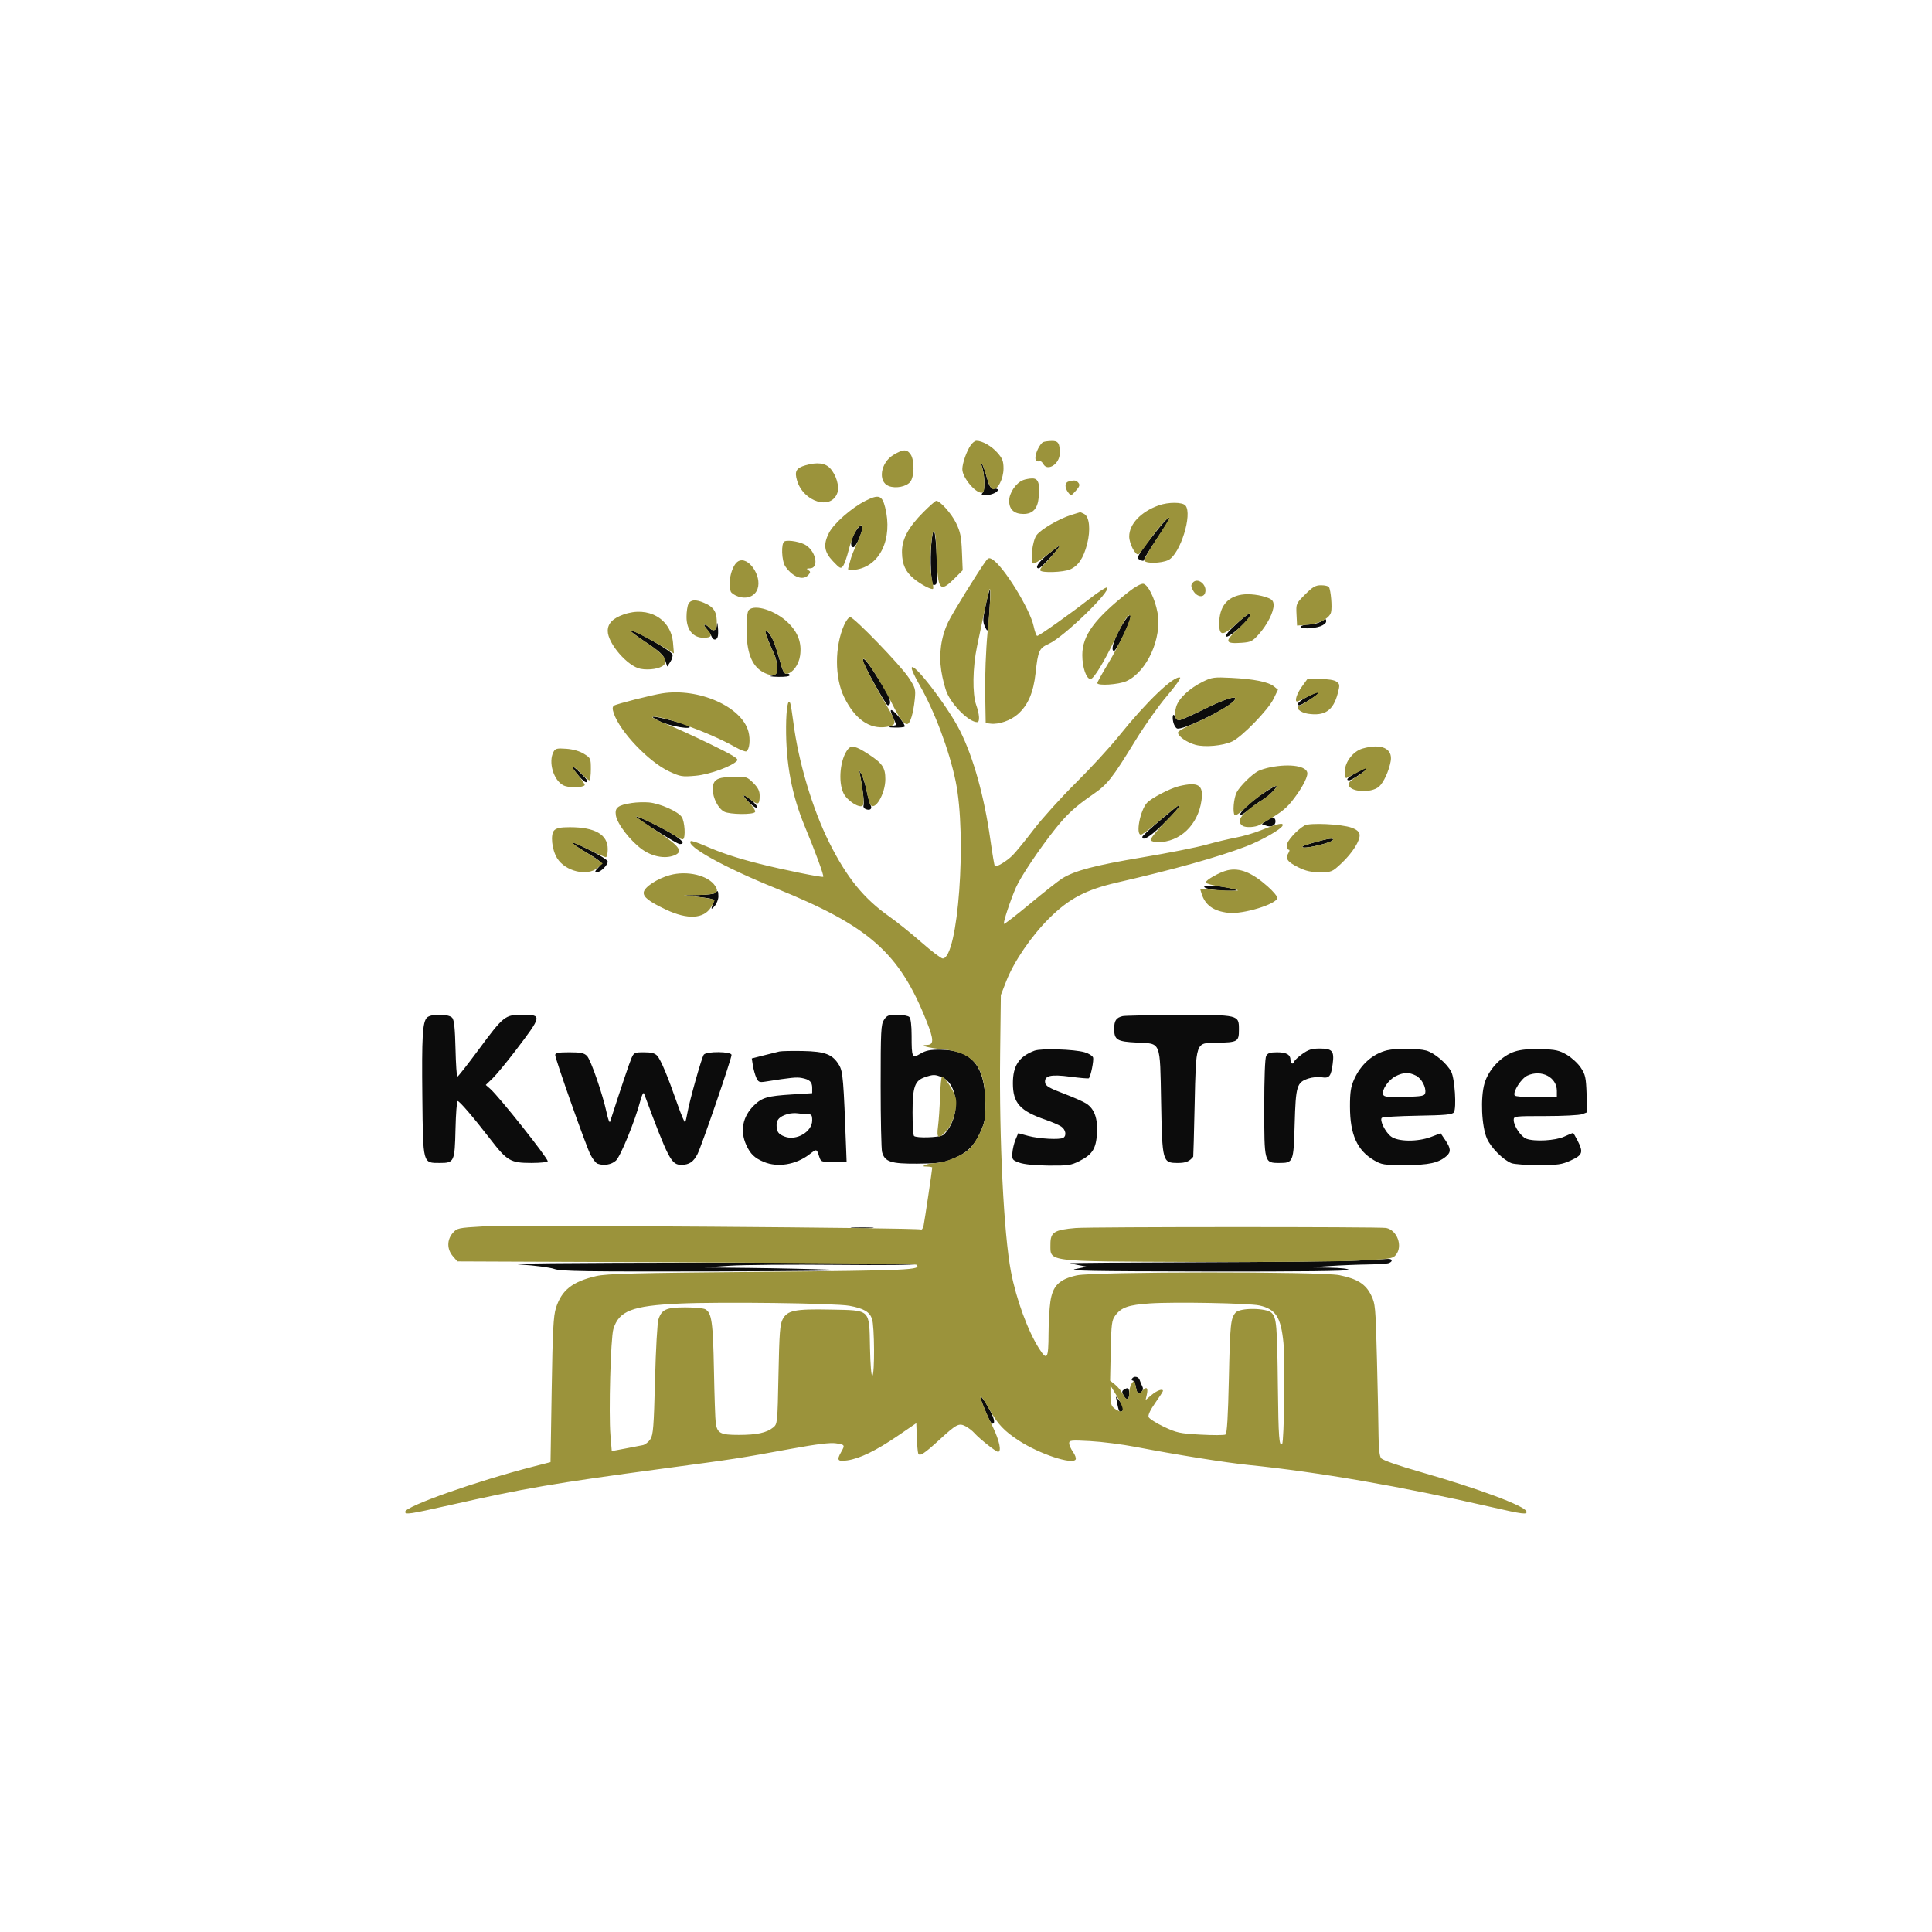 <svg xmlns="http://www.w3.org/2000/svg" width="1030" height="1030" viewBox="0 0 1030 1030" version="1.1"><path d="M 523.423 248.500 C 524.949 252.615, 525.301 260.932, 524.016 262.481 C 522.941 263.776, 523.152 264, 525.443 264 C 528.361 264, 532 262.410, 532 261.135 C 532 260.699, 531.041 260.377, 529.869 260.421 C 528.086 260.487, 527.455 259.475, 526.001 254.215 C 525.045 250.758, 523.908 247.608, 523.472 247.215 C 523.037 246.822, 523.015 247.400, 523.423 248.500 M 617.635 281.750 C 607.304 294.786, 605.744 297.223, 607.155 298.117 C 608.846 299.189, 610 299.231, 610 298.221 C 610 297.793, 612.809 293.180, 616.242 287.971 C 619.675 282.762, 622.847 277.938, 623.292 277.250 C 623.738 276.559, 623.673 276, 623.146 276 C 622.621 276, 620.142 278.587, 617.635 281.750 M 456.098 283.342 C 453.652 287.299, 453.019 291.109, 454.708 291.709 C 455.857 292.118, 458.386 287.294, 459.637 282.308 C 460.492 278.906, 458.476 279.494, 456.098 283.342 M 496.476 290.441 C 495.810 298.442, 496.361 310.694, 497.436 311.769 C 497.673 312.006, 498.362 311.895, 498.966 311.521 C 500.194 310.762, 499.316 285.590, 497.974 283.063 C 497.537 282.239, 496.897 285.388, 496.476 290.441 M 558.592 295.555 C 553.661 299.572, 551.453 303, 553.797 303 C 554.556 303, 559.409 298.092, 563.438 293.250 C 566.307 289.801, 564.739 290.547, 558.592 295.555 M 525.514 322.570 C 523.886 330.329, 523.858 331.464, 525.223 334.329 C 526.699 337.427, 526.751 337.241, 527.480 326.196 C 527.890 319.979, 528.021 314.688, 527.771 314.438 C 527.521 314.187, 526.505 317.847, 525.514 322.570 M 658.943 332.822 C 654.799 336.633, 653.022 338.895, 653.795 339.373 C 655.014 340.126, 664.328 332.125, 666.111 328.792 C 667.867 325.512, 665.356 326.924, 658.943 332.822 M 597.558 334.330 C 593.642 341.332, 592.020 347, 593.932 347 C 595 347, 600.661 335.834, 602.424 330.250 C 603.844 325.755, 601.038 328.107, 597.558 334.330 M 704 331.500 C 702.625 332.286, 699.839 332.945, 697.809 332.965 C 695.779 332.984, 693.840 333.450, 693.500 334 C 692.660 335.360, 699.865 335.292, 703.851 333.902 C 705.583 333.298, 707 332.173, 707 331.402 C 707 329.722, 707.117 329.718, 704 331.500 M 382.168 333.250 C 381.983 336.281, 379.977 336.883, 378 334.500 C 377.315 333.675, 376.282 333, 375.703 333 C 375.125 333, 375.563 334.012, 376.677 335.250 C 377.791 336.488, 378.980 338.288, 379.320 339.250 C 380.060 341.349, 381.854 341.543, 382.598 339.605 C 382.892 338.838, 382.954 336.476, 382.735 334.355 C 382.458 331.679, 382.285 331.341, 382.168 333.250 M 344.114 342.262 C 351.608 347.261, 353.723 349.212, 354.609 351.942 L 355.718 355.361 357.381 352.821 C 358.297 351.425, 358.798 349.656, 358.495 348.891 C 357.664 346.791, 338.752 336, 335.904 336 C 335.257 336, 338.952 338.818, 344.114 342.262 M 408 336.814 C 408 337.638, 410.430 343.758, 413.037 349.500 C 413.966 351.544, 414.433 355.176, 414.156 358.184 C 414.062 359.198, 412.906 360.033, 411.250 360.284 C 409.738 360.513, 411.313 360.768, 414.750 360.850 C 418.521 360.941, 421 360.586, 421 359.956 C 421 359.382, 420.264 359.045, 419.365 359.206 C 418.100 359.434, 417.239 357.691, 415.560 351.500 C 414.367 347.100, 412.631 342.066, 411.702 340.313 C 409.961 337.027, 408 335.173, 408 336.814 M 460 352.115 C 460 353.868, 472.283 376, 473.256 376 C 475.292 376, 474.862 372.856, 472.215 368.387 C 464.107 354.695, 460 349.224, 460 352.115 M 696.750 371.566 C 692.541 373.757, 690.545 376, 692.804 376 C 693.864 376, 703 370.195, 703 369.522 C 703 368.587, 701.580 369.051, 696.750 371.566 M 642.082 378 C 635.377 381.300, 629.288 384, 628.552 384 C 627.816 384, 626.930 383.261, 626.583 382.357 C 625.575 379.728, 624.747 381.571, 625.466 384.845 C 625.827 386.488, 626.755 388.076, 627.529 388.373 C 630.449 389.493, 654.413 377.822, 657.954 373.555 C 660.722 370.220, 654.151 372.060, 642.082 378 M 476.036 382.311 L 477.920 386.500 475.210 387.132 C 473.071 387.630, 473.465 387.788, 477.083 387.882 C 479.604 387.947, 481.945 387.722, 482.285 387.381 C 483.023 386.644, 477.331 379.341, 475.458 378.622 C 474.537 378.269, 474.707 379.356, 476.036 382.311 M 352 384.684 C 357.520 387.263, 369.485 389.219, 367.500 387.218 C 366.434 386.143, 350.677 381.961, 348.060 382.058 C 347.202 382.089, 348.975 383.271, 352 384.684 M 307.554 412.500 C 311.056 416.774, 313 418.065, 313 416.116 C 313 415.190, 305.408 408, 304.430 408 C 304.120 408, 305.525 410.025, 307.554 412.500 M 723.819 411.531 C 718.865 414.111, 716.950 416, 719.291 416 C 720.694 416, 729 410.434, 729 409.494 C 729 408.821, 729.094 408.784, 723.819 411.531 M 458.488 413 C 459.908 420.188, 460.844 428.244, 460.394 429.415 C 460.114 430.145, 460.627 431.026, 461.533 431.374 C 463.894 432.280, 465.174 431.197, 464.115 429.189 C 463.625 428.260, 462.673 424.800, 462 421.500 C 461.327 418.200, 460.150 414.375, 459.385 413 L 457.994 410.500 458.488 413 M 673.347 423.006 C 666.967 427.290, 660.283 433.616, 661.184 434.518 C 661.486 434.819, 663.668 433.448, 666.034 431.472 C 668.400 429.495, 671.497 427.271, 672.918 426.528 C 675.979 424.928, 681.827 419, 680.343 419 C 679.776 419, 676.628 420.803, 673.347 423.006 M 399.233 427.700 C 401.268 429.735, 403.283 431.050, 403.710 430.623 C 404.516 429.818, 398.252 424.074, 396.517 424.027 C 395.976 424.012, 397.198 425.665, 399.233 427.700 M 618.695 437.143 C 613.363 441.622, 609 445.672, 609 446.143 C 609 448.622, 613.017 446.221, 619.699 439.750 C 626.137 433.515, 629.930 429, 628.730 429 C 628.543 429, 624.027 432.664, 618.695 437.143 M 339 435.380 C 339 436.275, 360.920 450, 362.349 450 C 365.046 450, 364.247 448.429, 360.182 445.739 C 354.180 441.767, 339 434.344, 339 435.380 M 675.063 437.669 L 672.680 439.338 674.841 440.137 C 677.729 441.205, 680 440.217, 680 437.893 C 680 435.556, 678.196 435.474, 675.063 437.669 M 700 449.303 C 694.715 450.816, 693.223 451.560, 694.946 451.821 C 697.743 452.244, 709.746 449.221, 710.571 447.886 C 711.414 446.522, 708.210 446.951, 700 449.303 M 306.500 450.608 C 307.600 451.457, 310.525 453.319, 313 454.745 C 315.475 456.171, 318.294 458.013, 319.266 458.838 C 320.943 460.263, 320.921 460.455, 318.841 462.669 C 317.026 464.601, 316.932 465, 318.287 465 C 320.193 465, 324 461.217, 324 459.321 C 324 458.606, 319.959 455.991, 315.020 453.510 C 305.750 448.854, 303.027 447.927, 306.500 450.608 M 642 472.726 C 642 473.894, 649.260 475.038, 655.890 474.914 C 660.230 474.833, 660.324 474.775, 657.500 473.925 C 652.519 472.425, 642 471.611, 642 472.726 M 381.500 476 C 381.160 476.550, 377.196 477.063, 372.691 477.139 L 364.500 477.279 372.816 478.246 C 379.926 479.073, 381.036 479.452, 380.470 480.857 C 378.866 484.839, 378.966 485.349, 380.916 483.139 C 382.062 481.841, 383 479.478, 383 477.889 C 383 474.876, 382.547 474.306, 381.500 476 M 227.643 542.499 C 225.256 544.886, 224.815 552.492, 225.168 585.146 C 225.554 620.827, 225.332 620, 234.533 620 C 242.159 620, 242.438 619.390, 242.842 601.848 C 243.030 593.682, 243.548 587, 243.993 587 C 244.989 587, 252.351 595.591, 261.424 607.341 C 270.399 618.964, 272.171 619.992, 283.250 619.996 C 288.063 619.998, 292 619.587, 292 619.082 C 292 617.255, 266.048 584.575, 261.325 580.455 L 258.982 578.410 262.570 574.955 C 264.543 573.055, 270.103 566.325, 274.924 560 C 288.991 541.545, 289.096 541, 278.577 541 C 269.172 541, 268.547 541.501, 254.864 559.992 C 249.164 567.696, 244.204 573.999, 243.842 574 C 243.480 574, 243.030 567.318, 242.842 559.152 C 242.596 548.453, 242.116 543.841, 241.128 542.652 C 239.313 540.468, 229.783 540.360, 227.643 542.499 M 471.273 543.705 C 469.667 546.155, 469.500 549.483, 469.500 578.955 C 469.500 596.855, 469.845 612.732, 470.266 614.237 C 471.708 619.393, 474.935 620.456, 488.917 620.381 C 499.487 620.324, 502.433 619.952, 507.332 618.054 C 515.159 615.022, 519.140 611.290, 522.561 603.777 C 525.097 598.209, 525.409 596.427, 525.331 588 C 525.147 568.191, 518.063 559.766, 501.464 559.614 C 495.985 559.564, 493.624 560.024, 490.791 561.696 C 486.235 564.384, 486 563.914, 486 552.118 C 486 546.671, 485.550 542.950, 484.800 542.200 C 484.140 541.540, 481.225 541, 478.323 541 C 473.691 541, 472.829 541.331, 471.273 543.705 M 598.500 541.724 C 595.026 542.578, 594 544.122, 594 548.500 C 594 554.386, 595.528 555.314, 606.043 555.816 C 619.167 556.444, 618.393 554.560, 619.015 587.420 C 619.623 619.568, 619.741 620, 627.952 620 C 632.187 620, 634.053 619.244, 636.146 616.679 C 636.226 616.580, 636.563 604.105, 636.896 588.955 C 637.636 555.208, 637.346 556.051, 648.273 555.900 C 659.887 555.740, 660.500 555.394, 660.500 548.984 C 660.500 540.953, 660.736 541.010, 628 541.131 C 612.875 541.186, 599.600 541.453, 598.500 541.724 M 551.500 560.153 C 543.239 563.271, 540 568.156, 540 577.500 C 540 588.081, 543.768 592.276, 557.526 597.009 C 560.753 598.119, 564.430 599.707, 565.697 600.537 C 568.137 602.136, 568.766 605.408, 566.861 606.586 C 565.009 607.730, 553.922 607.133, 548.170 605.579 L 542.840 604.139 541.384 607.624 C 540.583 609.541, 539.831 612.758, 539.714 614.774 C 539.513 618.210, 539.749 618.527, 543.500 619.868 C 546.001 620.761, 551.810 621.335, 559 621.399 C 569.394 621.490, 570.976 621.260, 575.448 619 C 582.420 615.477, 584.355 612.401, 584.825 604.092 C 585.270 596.214, 583.470 591.207, 579.164 588.349 C 577.699 587.377, 572.225 584.961, 567 582.982 C 559.496 580.139, 557.435 578.936, 557.189 577.259 C 556.631 573.446, 560.073 572.620, 570.674 574.023 C 575.840 574.707, 580.252 575.081, 580.478 574.855 C 581.518 573.815, 583.266 565.137, 582.721 563.716 C 582.385 562.841, 580.398 561.621, 578.305 561.005 C 572.720 559.363, 555.079 558.802, 551.500 560.153 M 694.150 562.006 C 691.868 563.660, 690 565.460, 690 566.006 C 690 566.553, 689.550 567, 689 567 C 688.450 567, 688 566.190, 688 565.200 C 688 562.245, 685.877 561, 680.835 561 C 677.148 561, 675.836 561.437, 675.035 562.934 C 674.400 564.122, 674 574.654, 674 590.212 C 674 619.883, 674.031 620, 681.985 620 C 689.535 620, 689.634 619.749, 690.227 599.094 C 690.807 578.834, 691.358 577.027, 697.573 574.976 C 699.577 574.315, 702.715 574.017, 704.546 574.314 C 708.706 574.989, 709.582 573.942, 710.486 567.220 C 711.417 560.298, 710.318 559, 703.528 559 C 699.304 559, 697.503 559.577, 694.150 562.006 M 739.500 559.935 C 731.868 561.793, 725.439 567.474, 721.899 575.487 C 720.128 579.498, 719.699 582.337, 719.710 589.987 C 719.732 604.820, 723.524 613.293, 732.494 618.549 C 736.610 620.962, 737.778 621.142, 749.210 621.135 C 761.780 621.126, 767.082 619.950, 771.250 616.245 C 773.625 614.135, 773.452 612.129, 770.523 607.819 L 768.046 604.174 763.013 606.087 C 755.762 608.842, 745.181 608.717, 741.514 605.832 C 738.453 603.424, 735.409 597.185, 736.682 595.929 C 737.132 595.485, 745.730 594.981, 755.788 594.811 C 770.677 594.558, 774.266 594.221, 775.095 593 C 776.596 590.789, 775.580 575.023, 773.703 571.392 C 771.406 566.951, 764.717 561.293, 760.321 560.072 C 756.061 558.889, 744.118 558.811, 739.500 559.935 M 807.640 560.576 C 800.521 562.845, 793.609 570.096, 791.434 577.579 C 789.201 585.261, 789.876 600.499, 792.739 607.008 C 794.874 611.864, 801.437 618.451, 805.802 620.121 C 807.286 620.689, 813.795 621.148, 820.267 621.142 C 830.695 621.132, 832.658 620.845, 837.517 618.621 C 843.762 615.762, 844.228 614.327, 840.980 607.960 C 839.868 605.782, 838.793 604, 838.589 604 C 838.385 604, 836.257 604.890, 833.859 605.978 C 829.127 608.125, 818.042 608.727, 813.692 607.073 C 810.873 606.001, 807 600.248, 807 597.132 C 807 595.040, 807.317 595, 823.935 595 C 833.249 595, 842.066 594.545, 843.528 593.989 L 846.187 592.979 845.843 583.162 C 845.539 574.462, 845.190 572.878, 842.772 569.228 C 841.272 566.964, 837.919 563.865, 835.322 562.343 C 831.253 559.958, 829.345 559.537, 821.549 559.301 C 815.452 559.116, 810.915 559.532, 807.640 560.576 M 415.500 560.586 C 414.400 560.838, 410.640 561.772, 407.145 562.662 L 400.789 564.279 401.401 568.107 C 401.738 570.212, 402.554 573.121, 403.214 574.571 C 404.270 576.889, 404.844 577.140, 407.958 576.648 C 421.803 574.460, 424.644 574.175, 427.399 574.696 C 431.666 575.502, 433 576.772, 433 580.026 L 433 582.808 422.250 583.478 C 409.167 584.293, 406.285 585.119, 402.019 589.272 C 395.896 595.234, 394.399 602.917, 397.881 610.500 C 400.066 615.258, 402.296 617.390, 407.254 619.462 C 414.576 622.521, 424.279 620.940, 431.367 615.533 C 435.489 612.389, 435.359 612.366, 436.696 616.500 C 437.649 619.447, 437.789 619.500, 444.509 619.500 L 451.352 619.500 451.112 613 C 449.732 575.509, 449.390 571.353, 447.409 567.961 C 444.002 562.127, 439.985 560.546, 428 560.323 C 422.225 560.216, 416.600 560.334, 415.500 560.586 M 296 562.440 C 296 564.571, 312.355 610.820, 314.809 615.627 C 315.967 617.896, 317.646 620.034, 318.539 620.377 C 321.807 621.631, 325.949 620.945, 328.364 618.750 C 330.829 616.510, 338.628 597.380, 341.435 586.686 C 342.219 583.701, 343.033 582.136, 343.354 583 C 356.389 618.094, 357.908 621, 363.221 621 C 367.409 621, 369.735 619.445, 371.871 615.217 C 374.087 610.830, 390 564.488, 390 562.420 C 390 560.538, 376.747 560.385, 375.223 562.250 C 374.127 563.591, 367.574 586.877, 366.429 593.500 C 366.049 595.700, 365.530 597.861, 365.277 598.302 C 365.024 598.743, 363.118 594.243, 361.040 588.302 C 355.823 573.381, 352.300 564.988, 350.346 562.830 C 349.135 561.492, 347.254 561, 343.348 561 C 338.276 561, 337.935 561.164, 336.600 564.250 C 335.488 566.821, 330.830 580.674, 325.251 598 C 324.986 598.825, 324.191 596.800, 323.485 593.500 C 321.318 583.369, 314.960 564.960, 312.926 562.926 C 311.367 561.367, 309.571 561, 303.500 561 C 297.638 561, 296 561.315, 296 562.440 M 744.034 573.752 C 740.205 575.683, 736.472 581.181, 737.381 583.549 C 737.862 584.803, 739.842 585.018, 748.720 584.784 C 758.219 584.533, 759.517 584.286, 759.827 582.671 C 760.401 579.671, 757.913 575.006, 754.909 573.453 C 751.210 571.540, 748.257 571.621, 744.034 573.752 M 814.307 573.415 C 811.031 574.893, 806.375 582.179, 807.521 584.034 C 807.849 584.565, 813.041 585, 819.059 585 L 830 585 830 581.556 C 830 574.287, 821.801 570.033, 814.307 573.415 M 493.012 574.306 C 487.662 576.137, 486.514 579.465, 486.506 593.165 C 486.503 599.581, 486.847 605.178, 487.271 605.603 C 488.472 606.806, 500.249 606.494, 502.653 605.196 C 503.837 604.557, 505.846 601.889, 507.118 599.267 C 511.724 589.772, 509.339 577.293, 502.360 574.377 C 498.456 572.746, 497.592 572.739, 493.012 574.306 M 419.686 593.980 C 415.578 595.266, 413.998 596.908, 414.015 599.872 C 414.036 603.356, 414.970 604.658, 418.380 605.954 C 424.583 608.313, 433 603.345, 433 597.326 C 433 594.492, 432.649 594, 430.625 594 C 429.319 594, 426.956 593.797, 425.375 593.550 C 423.794 593.302, 421.234 593.496, 419.686 593.980 M 454.784 654.738 C 457.689 654.941, 462.189 654.939, 464.784 654.734 C 467.378 654.528, 465 654.363, 459.500 654.365 C 454 654.368, 451.878 654.536, 454.784 654.738 M 724 672.053 C 716.575 672.444, 678.775 672.852, 640 672.961 C 601.225 673.069, 569.950 673.311, 570.500 673.497 C 571.050 673.684, 573.300 674.169, 575.500 674.575 L 579.500 675.314 573.500 676.529 C 568.564 677.528, 580.938 677.766, 643.250 677.872 C 693.169 677.956, 719 677.659, 719 677 C 719 676.409, 714.805 675.931, 708.750 675.832 L 698.500 675.665 709 674.955 C 714.775 674.564, 723.851 674.190, 729.168 674.123 C 734.486 674.055, 739.548 673.727, 740.418 673.393 C 742.781 672.486, 742.326 670.975, 739.750 671.171 C 738.513 671.266, 731.425 671.663, 724 672.053 M 277.500 674.178 C 285.200 674.662, 293.315 675.720, 295.533 676.529 C 298.975 677.784, 311.445 677.974, 380.533 677.821 C 430.686 677.711, 454.650 677.378, 443.500 676.946 C 433.600 676.563, 414.250 676.127, 400.500 675.978 L 375.500 675.707 389 674.801 C 396.425 674.302, 422.016 674.091, 445.869 674.330 C 470.555 674.578, 488.648 674.392, 487.869 673.898 C 487.114 673.419, 436.513 673.090, 375 673.164 C 299.574 673.254, 268.029 673.582, 277.500 674.178 M 603.500 735 C 603.160 735.550, 603.338 736, 603.896 736 C 604.453 736, 605.205 737.575, 605.566 739.500 C 606.262 743.211, 606.906 743.694, 608.728 741.872 C 609.419 741.181, 609.525 740.115, 609.001 739.122 C 608.531 738.230, 607.902 736.712, 607.604 735.750 C 607.016 733.850, 604.495 733.389, 603.500 735 M 599.147 740.888 C 598.091 741.557, 598.044 742.214, 598.932 743.873 C 600.557 746.910, 602 746.500, 602 743 C 602 739.875, 601.421 739.447, 599.147 740.888 M 523.886 748.684 C 526.962 756.448, 528.267 759, 529.161 759 C 530.813 759, 529.950 755.655, 526.939 750.393 C 522.953 743.427, 521.475 742.600, 523.886 748.684 M 595.560 748 C 596.395 752.330, 596.880 753.192, 598.069 752.457 C 599.523 751.559, 599.136 749.722, 596.920 747 L 594.885 744.500 595.560 748" stroke="none" fill="#0c0c0c" fill-rule="evenodd"/><path d="M 517.402 237.509 C 515.184 240.895, 513.098 246.923, 513.044 250.102 C 512.963 254.909, 521.220 264.218, 524.027 262.484 C 525.311 261.690, 524.919 252.450, 523.433 248.500 C 523.020 247.400, 523.037 246.822, 523.472 247.215 C 523.908 247.608, 525.037 250.758, 525.983 254.215 C 527.094 258.276, 528.276 260.613, 529.324 260.818 C 531.871 261.318, 534.992 255.247, 534.996 249.785 C 534.999 245.893, 534.435 244.426, 531.766 241.386 C 528.642 237.828, 523.677 235, 520.555 235 C 519.725 235, 518.306 236.129, 517.402 237.509 M 556.229 235.669 C 554.560 236.341, 552 241.353, 552 243.950 C 552 245.791, 552.551 246.197, 554.660 245.910 C 555.023 245.861, 555.721 246.536, 556.210 247.410 C 558.537 251.568, 565 247.283, 565 241.582 C 565 236.256, 564.153 234.991, 560.643 235.079 C 558.914 235.122, 556.928 235.388, 556.229 235.669 M 476.323 242.522 C 469.386 246.681, 467.868 256.846, 473.843 259.141 C 477.547 260.564, 483.166 259.470, 485.250 256.920 C 487.503 254.163, 487.619 245.329, 485.443 242.223 C 483.443 239.367, 481.480 239.431, 476.323 242.522 M 429.376 248.086 C 424.445 249.516, 423.474 251.303, 424.951 256.232 C 428.368 267.636, 443.119 272.132, 446.411 262.772 C 447.628 259.312, 445.826 253.183, 442.553 249.652 C 439.911 246.801, 435.582 246.287, 429.376 248.086 M 545.418 255.969 C 541.564 257.528, 538 262.837, 538 267.020 C 538 271.571, 540.649 274, 545.612 274 C 550.591 274, 553.177 271.218, 553.751 265.241 C 554.480 257.650, 553.559 254.986, 550.231 255.063 C 548.729 255.098, 546.563 255.506, 545.418 255.969 M 569.750 256.689 C 567.605 257.250, 567.488 259.955, 569.498 262.559 C 570.958 264.451, 571.059 264.428, 573.537 261.649 C 575.535 259.406, 575.830 258.500, 574.916 257.399 C 573.740 255.981, 572.901 255.866, 569.750 256.689 M 461.361 267.013 C 453.969 270.752, 444.518 279.065, 441.960 284.078 C 438.784 290.303, 439.333 294.215, 444.082 299.206 C 447.859 303.177, 448.261 303.364, 449.470 301.711 C 450.188 300.728, 451.534 296.904, 452.461 293.212 C 454.205 286.269, 457.398 280, 459.190 280 C 460.512 280, 459.597 283.615, 456.592 290.277 C 455.295 293.149, 453.993 296.400, 453.697 297.500 C 453.401 298.600, 452.847 300.579, 452.465 301.897 C 451.796 304.210, 451.918 304.274, 455.957 303.733 C 469.097 301.970, 476.118 287.269, 471.873 270.410 C 470.263 264.016, 468.447 263.429, 461.361 267.013 M 492.318 273.002 C 484.123 281.197, 480.706 287.662, 480.868 294.664 C 481.014 301.031, 482.704 304.731, 487.186 308.503 C 490.733 311.488, 496.701 314.632, 497.432 313.901 C 497.684 313.650, 497.475 311.656, 496.969 309.472 C 495.875 304.754, 495.754 296.649, 496.649 288.080 C 497.504 279.901, 498.928 282.178, 499.102 292 C 499.174 296.125, 499.519 302.421, 499.867 305.990 C 500.684 314.372, 502.387 314.876, 508.666 308.597 L 513.234 304.029 512.840 294.231 C 512.512 286.057, 511.989 283.498, 509.683 278.785 C 507.195 273.699, 501.194 267, 499.125 267 C 498.682 267, 495.619 269.701, 492.318 273.002 M 617.703 269.442 C 608.250 272.814, 602.007 279.400, 602.007 286 C 602.007 289.885, 605.473 296.444, 607.020 295.487 C 607.564 295.151, 609.784 292.316, 611.952 289.188 C 616.919 282.022, 622.664 275.346, 623.300 276 C 623.567 276.275, 620.684 281.180, 616.893 286.901 C 613.102 292.621, 610 297.909, 610 298.651 C 610 300.537, 619.256 300.436, 622.983 298.509 C 629.252 295.267, 635.837 274.124, 632.013 269.516 C 630.434 267.613, 622.939 267.574, 617.703 269.442 M 571 274.559 C 564.509 276.606, 554.938 282.203, 552.622 285.305 C 550.420 288.254, 549.065 299.304, 550.776 300.361 C 551.324 300.700, 554.581 298.733, 558.014 295.989 C 561.446 293.245, 564.460 291, 564.711 291 C 565.406 291, 559.542 298.180, 556.630 300.895 C 555.218 302.213, 554.299 303.675, 554.590 304.145 C 555.435 305.513, 566.750 305.131, 570.383 303.613 C 574.797 301.769, 577.646 297.545, 579.587 289.967 C 581.504 282.483, 580.813 275.505, 578.005 274.003 C 576.975 273.451, 575.989 273.031, 575.816 273.070 C 575.642 273.108, 573.475 273.778, 571 274.559 M 418.250 288.618 C 416.325 289.463, 416.661 299.068, 418.719 302.027 C 422.726 307.789, 428.286 309.770, 431.063 306.424 C 432.147 305.117, 432.126 304.692, 430.936 303.939 C 429.825 303.236, 430.004 303.027, 431.731 303.015 C 436.514 302.982, 435.340 294.738, 430 290.868 C 427.411 288.991, 420.439 287.656, 418.250 288.618 M 525.460 299.264 C 521.171 305.210, 507.683 327.080, 505.540 331.563 C 501.711 339.569, 500.425 348.606, 501.829 357.636 C 502.478 361.815, 503.857 367.149, 504.892 369.489 C 508.007 376.530, 516.775 385, 520.950 385 C 522.467 385, 522.240 380.926, 520.443 375.876 C 518.320 369.912, 518.529 355.753, 520.906 344.500 C 521.952 339.550, 523.796 330.775, 525.006 325 C 526.215 319.225, 527.383 314.313, 527.602 314.083 C 528.378 313.271, 527.980 321.462, 526.470 337.376 C 525.605 346.497, 525.062 360.449, 525.220 369.500 L 525.500 385.500 528.174 385.809 C 532.522 386.312, 538.775 384.136, 542.577 380.798 C 548.062 375.982, 550.960 369.257, 552.113 358.670 C 553.396 346.881, 554.013 345.535, 559.196 343.212 C 567.127 339.657, 593.290 314.263, 590.113 313.204 C 589.530 313.010, 585.328 315.753, 580.776 319.299 C 570.388 327.394, 553.997 339, 552.953 339 C 552.520 339, 551.661 336.644, 551.043 333.765 C 549.084 324.633, 535.001 301.837, 529.110 298.264 C 527.358 297.201, 526.846 297.341, 525.460 299.264 M 393.592 299.208 C 390.153 301.133, 387.788 310.678, 389.588 315.370 C 389.912 316.213, 391.739 317.419, 393.647 318.049 C 398.257 319.570, 402.504 317.861, 403.873 313.934 C 406.302 306.966, 398.837 296.273, 393.592 299.208 M 635.835 310.699 C 634.843 311.894, 634.892 312.719, 636.082 314.845 C 637.954 318.192, 641.579 318.902, 642.470 316.096 C 643.825 311.826, 638.497 307.491, 635.835 310.699 M 601.769 315.478 C 583.529 329.869, 577 338.765, 577 349.228 C 577 355.799, 579.139 362, 581.405 362 C 583.092 362, 588.699 352.795, 594.805 340 C 599.315 330.549, 601.508 327.175, 602.499 328.165 C 603.528 329.195, 596.958 343.498, 590.676 353.900 C 587.554 359.070, 585 363.683, 585 364.150 C 585 365.745, 596.408 364.998, 600.509 363.135 C 611.471 358.155, 619.614 340.182, 617.091 326.534 C 615.706 319.044, 611.999 311.568, 609.500 311.228 C 608.340 311.070, 605.093 312.855, 601.769 315.478 M 695.818 316.896 C 690.957 321.757, 690.925 321.833, 691.211 327.646 L 691.500 333.500 696.500 333.141 C 703.053 332.669, 708.779 329.728, 709.613 326.404 C 710.288 323.717, 709.527 314.662, 708.485 312.976 C 708.153 312.439, 706.269 312, 704.298 312 C 701.341 312, 699.858 312.856, 695.818 316.896 M 661.836 317.043 C 654.041 318.349, 650 323.626, 650 332.499 C 650 339.188, 651.850 339.209, 659.152 332.600 C 662.556 329.520, 665.730 327, 666.206 327 C 667.900 327, 664.986 330.812, 659.364 335.951 C 652.710 342.031, 653.207 343.326, 661.952 342.695 C 666.889 342.339, 667.758 341.904, 671.143 338.089 C 675.607 333.058, 679 326.396, 679 322.660 C 679 320.641, 678.300 319.667, 676.250 318.838 C 672.023 317.129, 665.887 316.365, 661.836 317.043 M 367.035 321.934 C 366.466 322.998, 366 326.114, 366 328.858 C 366 335.742, 369.473 340, 375.089 340 C 379.563 340, 380.034 338.730, 376.826 335.314 C 375.630 334.042, 375.125 333, 375.703 333 C 376.282 333, 377.315 333.675, 378 334.500 C 379.987 336.894, 381.988 336.287, 382.115 333.250 C 382.402 326.409, 380.857 323.722, 375.282 321.362 C 370.833 319.479, 368.253 319.658, 367.035 321.934 M 399.200 325.200 C 398.433 325.967, 398.004 329.843, 398.010 335.950 C 398.022 347.429, 400.696 354.625, 406.195 357.978 C 410.333 360.500, 413.945 360.624, 414.156 358.250 C 414.430 355.157, 413.970 351.554, 413.037 349.500 C 408.309 339.087, 407.153 335.359, 409.007 336.504 C 410.846 337.641, 413.364 343.403, 415.560 351.500 C 417.373 358.183, 418.040 359.450, 419.615 359.199 C 422.663 358.711, 425.823 354.365, 426.523 349.698 C 427.556 342.806, 425.514 337.178, 420.063 331.897 C 413.454 325.494, 402.441 321.959, 399.200 325.200 M 332.404 327.611 C 326.659 329.649, 324 332.412, 324 336.343 C 324 343.014, 334.607 355.273, 341.496 356.565 C 346.117 357.432, 351.935 356.493, 353.858 354.570 C 356.454 351.975, 353.739 348.576, 343.884 342.084 C 338.805 338.738, 335.290 336.012, 336.074 336.026 C 337.483 336.052, 347.841 341.398, 355.389 345.994 L 359.278 348.361 358.813 342.753 C 357.745 329.885, 345.609 322.926, 332.404 327.611 M 450.012 333.250 C 444.943 344.740, 444.945 361.249, 450.017 371.636 C 455.759 383.396, 463.557 388.893, 472.575 387.541 C 478.187 386.699, 478.222 385.559, 472.917 376.484 C 462.173 358.105, 458.191 349.764, 460.983 351.489 C 462.676 352.536, 471.125 366.144, 475.269 374.500 C 479.592 383.217, 481.610 386, 483.608 386 C 485.194 386, 486.913 380.441, 487.689 372.805 C 488.233 367.449, 488.042 366.765, 484.472 361.305 C 480.162 354.713, 455.304 329, 453.241 329 C 452.497 329, 451.044 330.913, 450.012 333.250 M 486.036 356.162 C 486.016 357.076, 487.818 360.977, 490.039 364.831 C 498.127 378.858, 506.050 399.918, 509.478 416.500 C 515.557 445.908, 510.803 511, 502.576 511 C 501.731 511, 496.644 507.137, 491.270 502.416 C 485.897 497.695, 478.125 491.454, 474 488.548 C 460.495 479.033, 451.521 467.978, 442.165 449.332 C 433.194 431.450, 425.605 406.010, 422.926 384.835 C 422.345 380.251, 421.627 375.825, 421.328 375 C 420.180 371.826, 419.140 377.603, 419.078 387.500 C 418.955 407.175, 422.140 423.976, 429.208 440.940 C 434.638 453.970, 439.385 466.948, 438.900 467.434 C 438.380 467.953, 417.470 463.700, 404.830 460.505 C 392.760 457.454, 384.610 454.753, 375.659 450.839 C 371.897 449.194, 368.555 448.112, 368.232 448.434 C 365.601 451.066, 386.249 462.515, 413.500 473.534 C 463.417 493.717, 479.436 507.838, 493.995 544.488 C 497.884 554.278, 497.939 556.978, 494.250 557.063 C 489.515 557.173, 494.590 558.618, 502.470 559.405 C 519.110 561.066, 525.151 568.622, 525.331 588 C 525.409 596.427, 525.097 598.209, 522.561 603.777 C 520.989 607.229, 518.231 611.346, 516.433 612.924 C 512.666 616.232, 503.403 619.968, 498.712 620.070 C 496.946 620.109, 494.600 620.527, 493.500 621 C 491.728 621.762, 491.813 621.867, 494.250 621.930 C 495.762 621.968, 497 622.200, 497 622.445 C 497 623.480, 492.945 650.739, 492.416 653.259 C 492.098 654.776, 491.444 655.774, 490.963 655.477 C 489.429 654.529, 272.079 652.988, 257.610 653.822 C 244.151 654.598, 243.648 654.708, 241.360 657.367 C 238.223 661.015, 238.245 666.010, 241.413 669.694 L 243.826 672.500 365.830 673 C 432.932 673.275, 488.179 673.845, 488.600 674.267 C 491.395 677.063, 485.479 677.333, 405.791 678.045 C 338.013 678.650, 323.396 679.027, 317.856 680.311 C 305.149 683.257, 299.418 687.792, 296.394 697.297 C 295.025 701.599, 294.631 709.169, 294.119 741 L 293.500 779.500 284.500 781.805 C 254.142 789.582, 216 803.047, 216 805.987 C 216 807.603, 218.348 807.254, 239.500 802.488 C 280.112 793.337, 294.893 790.801, 353.500 782.934 C 393.505 777.564, 393.208 777.610, 421.908 772.366 C 435.488 769.885, 442.620 769.016, 445.658 769.471 C 450.442 770.189, 450.566 770.386, 448.500 774 C 445.922 778.509, 446.488 779.300, 451.750 778.549 C 458.366 777.606, 467.111 773.353, 478.652 765.468 L 488.500 758.740 488.771 766.120 C 488.920 770.179, 489.251 774.082, 489.506 774.793 C 490.182 776.675, 492.614 775.128, 500.821 767.596 C 509.957 759.211, 511.230 758.551, 514.743 760.367 C 516.262 761.153, 518.404 762.807, 519.502 764.043 C 522.192 767.068, 530.954 774, 532.090 774 C 534.050 774, 532.831 768.093, 529.403 760.972 C 521.482 744.522, 520.335 738.621, 527.573 751.565 C 531.872 759.252, 535.484 763.054, 543.280 768.098 C 554.226 775.181, 571.671 780.959, 573.445 778.089 C 573.820 777.483, 573.198 775.682, 572.063 774.089 C 570.928 772.495, 570 770.404, 570 769.443 C 570 767.846, 570.975 767.746, 581.250 768.298 C 587.438 768.631, 598.350 770.028, 605.500 771.403 C 626.838 775.507, 653.772 779.812, 665.500 780.992 C 702.468 784.712, 747.023 792.432, 795 803.432 C 811.970 807.322, 814.358 807.617, 813.779 805.750 C 812.869 802.818, 788.118 793.589, 758.017 784.957 C 744.996 781.223, 737.073 778.452, 736.267 777.351 C 735.455 776.240, 734.978 772.008, 734.937 765.559 C 734.903 760.026, 734.528 741.944, 734.104 725.376 C 733.361 696.318, 733.248 695.079, 730.917 690.376 C 728.020 684.531, 723.586 681.754, 714.075 679.830 C 704.157 677.824, 583.156 677.912, 574.037 679.932 C 564.663 682.009, 561.196 685.476, 559.973 694 C 559.460 697.575, 559.024 705.225, 559.005 711 C 558.959 724.435, 558.244 725.614, 554.078 719.122 C 547.996 709.644, 541.814 692.810, 538.976 678 C 535.147 658.022, 532.651 607.907, 533.199 562 L 533.574 530.500 536.460 523.096 C 540.574 512.541, 549.901 498.907, 559.499 489.415 C 570.038 478.995, 578.995 474.304, 595.679 470.470 C 626.053 463.490, 649.532 456.912, 664.341 451.232 C 672.614 448.060, 683.179 442.022, 683.805 440.109 C 684.376 438.367, 681.192 439.077, 672.014 442.738 C 668.446 444.162, 662.596 445.864, 659.014 446.522 C 655.431 447.180, 648.225 448.907, 643 450.359 C 637.775 451.812, 622.475 454.841, 609 457.090 C 583.897 461.281, 572.808 464.202, 566.219 468.362 C 564.160 469.662, 556.444 475.738, 549.073 481.865 C 541.702 487.991, 535.474 492.807, 535.233 492.566 C 534.669 492.002, 538.603 480.068, 541.629 473.161 C 544.148 467.412, 554.139 452.505, 562.512 442 C 568.812 434.097, 573.352 429.929, 582.566 423.588 C 590.489 418.135, 592.820 415.184, 605.381 394.704 C 610.266 386.740, 617.854 376.029, 622.245 370.900 C 626.635 365.772, 629.727 361.409, 629.115 361.205 C 625.829 360.110, 611.155 374.148, 596.536 392.373 C 591.740 398.353, 581.397 409.603, 573.553 417.373 C 565.708 425.143, 555.613 436.315, 551.119 442.200 C 546.624 448.084, 541.561 454.285, 539.867 455.979 C 536.672 459.174, 531.154 462.488, 530.357 461.690 C 530.105 461.438, 529.037 455.112, 527.983 447.633 C 524.733 424.565, 518.933 403.764, 511.792 389.566 C 505.202 376.463, 486.134 351.732, 486.036 356.162 M 641.500 363.315 C 634.056 366.956, 628.227 372.442, 627.013 376.951 C 625.875 381.179, 626.491 384, 628.552 384 C 629.288 384, 635.377 381.300, 642.082 378 C 654.151 372.060, 660.722 370.220, 657.954 373.555 C 655.890 376.042, 644.153 382.668, 635.743 386.093 C 631.484 387.827, 628 389.833, 628 390.551 C 628 392.529, 632.762 395.858, 637.381 397.108 C 642.427 398.473, 651.879 397.607, 656.835 395.326 C 662.040 392.930, 676.119 378.461, 678.957 372.593 L 681.330 367.686 679.154 365.923 C 676.203 363.534, 668.493 361.987, 656.500 361.378 C 647.350 360.913, 646.075 361.078, 641.500 363.315 M 694.006 366.150 C 691.350 369.817, 690.032 374, 691.533 374 C 691.827 374, 694.346 372.845, 697.133 371.433 C 699.919 370.021, 702.431 369.098, 702.715 369.382 C 703.197 369.864, 694.985 375.505, 692.684 376.272 C 690.162 377.113, 693.153 379.900, 697.234 380.512 C 706.310 381.873, 710.804 378.818, 713.199 369.657 C 714.361 365.208, 714.308 364.698, 712.541 363.407 C 711.335 362.524, 708.083 362, 703.815 362 L 697.013 362 694.006 366.150 M 353 369.663 C 347.205 370.568, 328.406 375.356, 327.323 376.203 C 326.450 376.886, 326.425 377.944, 327.227 380.311 C 330.538 390.089, 345.856 406.166, 356.693 411.237 C 362.740 414.067, 363.651 414.218, 370.828 413.579 C 378.396 412.906, 390.543 408.460, 393.042 405.450 C 393.838 404.491, 390.372 402.395, 378.291 396.530 C 369.606 392.313, 358.945 387.454, 354.601 385.731 C 350.256 384.009, 347.204 382.432, 347.819 382.227 C 351.774 380.909, 378.397 390.563, 391.738 398.153 C 394.619 399.792, 397.397 400.873, 397.911 400.555 C 399.601 399.511, 400.143 394.244, 398.998 389.993 C 395.427 376.731, 372.534 366.612, 353 369.663 M 452.144 399.327 C 447.903 404.437, 446.654 416.799, 449.752 423 C 451.729 426.958, 458.286 431.114, 459.942 429.458 C 460.871 428.529, 460.316 422.253, 458.488 413 L 457.994 410.500 459.398 413 C 460.170 414.375, 461.342 418.247, 462.002 421.605 C 462.663 424.964, 463.531 428.241, 463.932 428.889 C 466.330 432.770, 472 423.295, 472 415.407 C 472 409.185, 470.406 406.865, 462.713 401.893 C 456.322 397.762, 453.925 397.180, 452.144 399.327 M 726.352 399.092 C 721.446 400.514, 717 406.231, 717 411.118 C 717 413.345, 717.337 415.014, 717.750 414.828 C 718.163 414.641, 720.975 413.195, 724 411.615 C 728.426 409.302, 729.154 409.128, 727.726 410.726 C 726.750 411.818, 724.387 413.554, 722.476 414.583 C 720.564 415.613, 719 417.198, 719 418.106 C 719 422.222, 730.949 423.127, 735.223 419.335 C 737.678 417.156, 740.515 410.959, 741.424 405.788 C 742.618 398.993, 736.333 396.201, 726.352 399.092 M 295.096 400.821 C 292.217 406.200, 295.060 415.945, 300.298 418.654 C 303.110 420.108, 310.244 420.090, 311.709 418.624 C 312.008 418.325, 310.296 415.743, 307.905 412.886 C 303.372 407.472, 305.278 407.493, 310.437 412.914 C 312.052 414.611, 313.740 416, 314.187 416 C 314.634 416, 315 413.337, 315 410.082 C 315 404.338, 314.891 404.096, 311.308 401.882 C 308.973 400.439, 305.517 399.448, 301.904 399.187 C 296.934 398.827, 296.049 399.040, 295.096 400.821 M 677.297 409.049 C 674.985 409.506, 672.060 410.410, 670.797 411.058 C 667.434 412.783, 661.064 419.064, 659.337 422.356 C 657.714 425.451, 657.028 433.362, 658.276 434.609 C 658.699 435.033, 661.173 433.324, 663.773 430.812 C 668.806 425.949, 678.521 419, 680.287 419 C 681.916 419, 676.984 423.931, 672.500 426.785 C 661.831 433.575, 658.736 437.707, 662.427 440.235 C 664.099 441.379, 669.270 441.100, 671.686 439.735 C 681.643 434.109, 685.072 431.618, 688.327 427.646 C 693.219 421.676, 696.973 415.045, 696.988 412.348 C 697.010 408.470, 687.929 406.949, 677.297 409.049 M 384.500 414.724 C 381.123 415.554, 380 417.092, 380 420.888 C 380 425.409, 382.932 431.097, 386.107 432.735 C 389.079 434.269, 401.633 434.402, 402.556 432.910 C 402.926 432.310, 401.512 430.060, 399.412 427.910 C 395.076 423.470, 395.551 422.793, 400.405 426.495 C 404.187 429.380, 405 428.980, 405 424.233 C 405 421.662, 404.146 419.946, 401.600 417.400 C 398.467 414.267, 397.740 414.009, 392.350 414.116 C 389.132 414.180, 385.600 414.453, 384.500 414.724 M 628.618 419.112 C 623.936 420.211, 613.750 425.514, 611.461 428.043 C 607.807 432.081, 605.355 445.017, 608.250 444.987 C 608.938 444.980, 612.650 442.261, 616.500 438.945 C 631.211 426.275, 633.035 426.110, 620.895 438.548 C 616.437 443.115, 613.089 447.335, 613.454 447.926 C 613.819 448.517, 615.554 448.997, 617.309 448.994 C 629.066 448.974, 638.670 439.821, 640.528 426.864 C 641.732 418.472, 638.978 416.680, 628.618 419.112 M 336.872 428.094 C 329.357 429.239, 327.667 430.560, 328.348 434.756 C 329.087 439.308, 336.073 448.338, 342.339 452.839 C 347.689 456.682, 354.437 457.973, 359.319 456.086 C 364.458 454.101, 362.571 451.329, 350.700 443.425 C 344.761 439.470, 339.595 435.928, 339.221 435.555 C 337.203 433.536, 355.054 442.232, 360.438 445.890 C 362.053 446.988, 363.741 447.660, 364.188 447.384 C 365.591 446.517, 365.071 438.038, 363.464 435.585 C 361.531 432.635, 351.923 428.355, 346 427.806 C 343.525 427.576, 339.417 427.706, 336.872 428.094 M 695.500 440.091 C 691.290 442.551, 686 448.460, 686 450.703 C 686 451.966, 686.454 453, 687.008 453 C 687.630 453, 687.570 453.716, 686.851 454.868 C 685.078 457.706, 686.327 459.486, 692.115 462.370 C 696.147 464.379, 698.890 465, 703.739 465 C 709.925 465, 710.214 464.880, 715.127 460.284 C 721.014 454.778, 725.285 447.993, 724.824 444.881 C 724.599 443.363, 723.272 442.246, 720.500 441.242 C 715.201 439.324, 698.157 438.539, 695.500 440.091 M 295.466 442.677 C 293.348 444.795, 294.202 452.973, 297.017 457.527 C 301.375 464.579, 313.126 467.376, 318.602 462.666 L 321.316 460.332 318.908 458.605 C 317.584 457.656, 313.888 455.281, 310.695 453.328 C 307.502 451.375, 305.093 449.574, 305.341 449.325 C 305.590 449.077, 309.430 450.702, 313.874 452.937 C 318.319 455.172, 322.416 457, 322.978 457 C 323.540 457, 324 455.059, 324 452.687 C 324 444.934, 317.233 441.017, 303.821 441.006 C 298.900 441.001, 296.702 441.441, 295.466 442.677 M 700 449.303 C 694.715 450.816, 693.223 451.560, 694.946 451.821 C 697.743 452.244, 709.746 449.221, 710.571 447.886 C 711.414 446.522, 708.210 446.951, 700 449.303 M 654.398 463.985 C 650.355 464.900, 642.655 469.220, 642.807 470.489 C 642.872 471.033, 646.624 472.052, 651.144 472.753 C 655.664 473.455, 659.618 474.308, 659.931 474.649 C 660.244 474.990, 655.850 474.960, 650.166 474.583 L 639.833 473.897 640.520 476.198 C 642.401 482.490, 646.813 485.717, 654.836 486.667 C 662.575 487.584, 681 481.927, 681 478.634 C 681 477.821, 678.638 475.064, 675.750 472.509 C 667.374 465.096, 660.906 462.514, 654.398 463.985 M 357.140 466.544 C 350.480 468.372, 343.600 472.877, 343.195 475.675 C 342.831 478.188, 346.005 480.668, 355.075 484.958 C 366.559 490.389, 375.252 489.914, 379.074 483.647 C 380.129 481.916, 380.994 480.208, 380.996 479.850 C 380.998 479.493, 377.288 478.768, 372.750 478.239 L 364.500 477.279 372.550 477.139 C 381.796 476.979, 383.665 475.945, 381.282 472.308 C 377.596 466.681, 366.386 464.005, 357.140 466.544 M 501.161 584.520 C 500.975 590.306, 500.488 597.505, 500.078 600.519 C 499.185 607.107, 500.361 607.631, 504.771 602.608 C 508.201 598.702, 510.510 590.534, 509.583 585.591 C 508.966 582.301, 503.709 573.999, 502.244 574.001 C 501.835 574.001, 501.347 578.735, 501.161 584.520 M 573.500 654.675 C 562.021 655.646, 559.992 656.947, 560.015 663.321 C 560.050 672.881, 556.647 672.454, 635.377 672.790 C 672.709 672.949, 712.068 672.654, 722.842 672.133 C 741.241 671.245, 742.538 671.053, 744.215 668.983 C 747.986 664.326, 744.881 655.826, 738.978 654.646 C 735.764 654.003, 581.120 654.030, 573.500 654.675 M 362 694.986 C 336.993 696.135, 329.940 698.874, 327.001 708.579 C 325.561 713.335, 324.462 753.376, 325.447 765.201 L 326.147 773.610 333.324 772.258 C 337.271 771.515, 341.507 770.696, 342.737 770.438 C 343.968 770.179, 345.762 768.766, 346.725 767.297 C 348.241 764.983, 348.573 760.759, 349.210 735.660 C 349.624 719.387, 350.429 705.229, 351.049 703.350 C 352.787 698.087, 355.223 697, 365.288 697 C 370.152 697, 374.955 697.441, 375.961 697.979 C 379.425 699.833, 380.138 704.801, 380.623 730.500 C 380.882 744.250, 381.316 756.948, 381.586 758.718 C 382.414 764.131, 384.109 765.001, 393.821 764.994 C 403.495 764.988, 408.700 763.873, 412.170 761.064 C 414.477 759.196, 414.505 758.917, 415.028 732.839 C 415.477 710.470, 415.817 706.016, 417.284 703.288 C 419.817 698.579, 423.747 697.789, 442.725 698.172 C 464.417 698.610, 463.388 697.616, 463.821 718.540 C 464.011 727.744, 464.518 733.798, 465.071 733.456 C 466.383 732.646, 466.231 706.961, 464.892 703.119 C 463.579 699.354, 460.478 697.559, 452.847 696.149 C 445.349 694.763, 383.950 693.976, 362 694.986 M 613 694.893 C 601.576 695.674, 597.796 696.993, 594.590 701.321 C 592.715 703.851, 592.465 705.786, 592.161 720.107 L 591.823 736.073 594.431 738.125 C 595.866 739.253, 597.718 741.487, 598.546 743.088 C 600.540 746.945, 602 746.777, 602 742.691 C 602 740.871, 602.635 738.514, 603.410 737.454 C 604.734 735.643, 604.863 735.754, 605.521 739.263 C 606.282 743.316, 607.072 743.824, 609 741.500 C 611.081 738.993, 612.210 739.769, 611.458 743.191 L 610.757 746.382 613.955 743.691 C 616.846 741.259, 620 740.141, 620 741.549 C 620 741.851, 618.138 744.739, 615.861 747.966 C 613.269 751.643, 611.956 754.442, 612.346 755.460 C 612.689 756.353, 616.331 758.681, 620.440 760.632 C 627.283 763.882, 628.927 764.235, 640.040 764.846 C 646.712 765.213, 652.695 765.189, 653.335 764.794 C 654.153 764.288, 654.690 755.473, 655.139 735.176 C 655.790 705.683, 656.085 702.812, 658.773 699.750 C 661.104 697.096, 675.227 697.227, 677.928 699.928 C 680.583 702.583, 680.895 706.291, 681.277 739.722 C 681.581 766.394, 681.956 771.377, 683.540 769.794 C 684.596 768.737, 685.169 725.334, 684.250 715.965 C 682.901 702.210, 680.172 697.958, 671.423 695.981 C 666.032 694.763, 625.852 694.014, 613 694.893 M 592.015 743.559 C 592.032 749.101, 592.520 750.184, 595.765 751.893 C 599.547 753.885, 599.458 751.002, 595.537 744.491 L 592 738.618 592.015 743.559" stroke="none" fill="#9b933b" fill-rule="evenodd"/></svg>